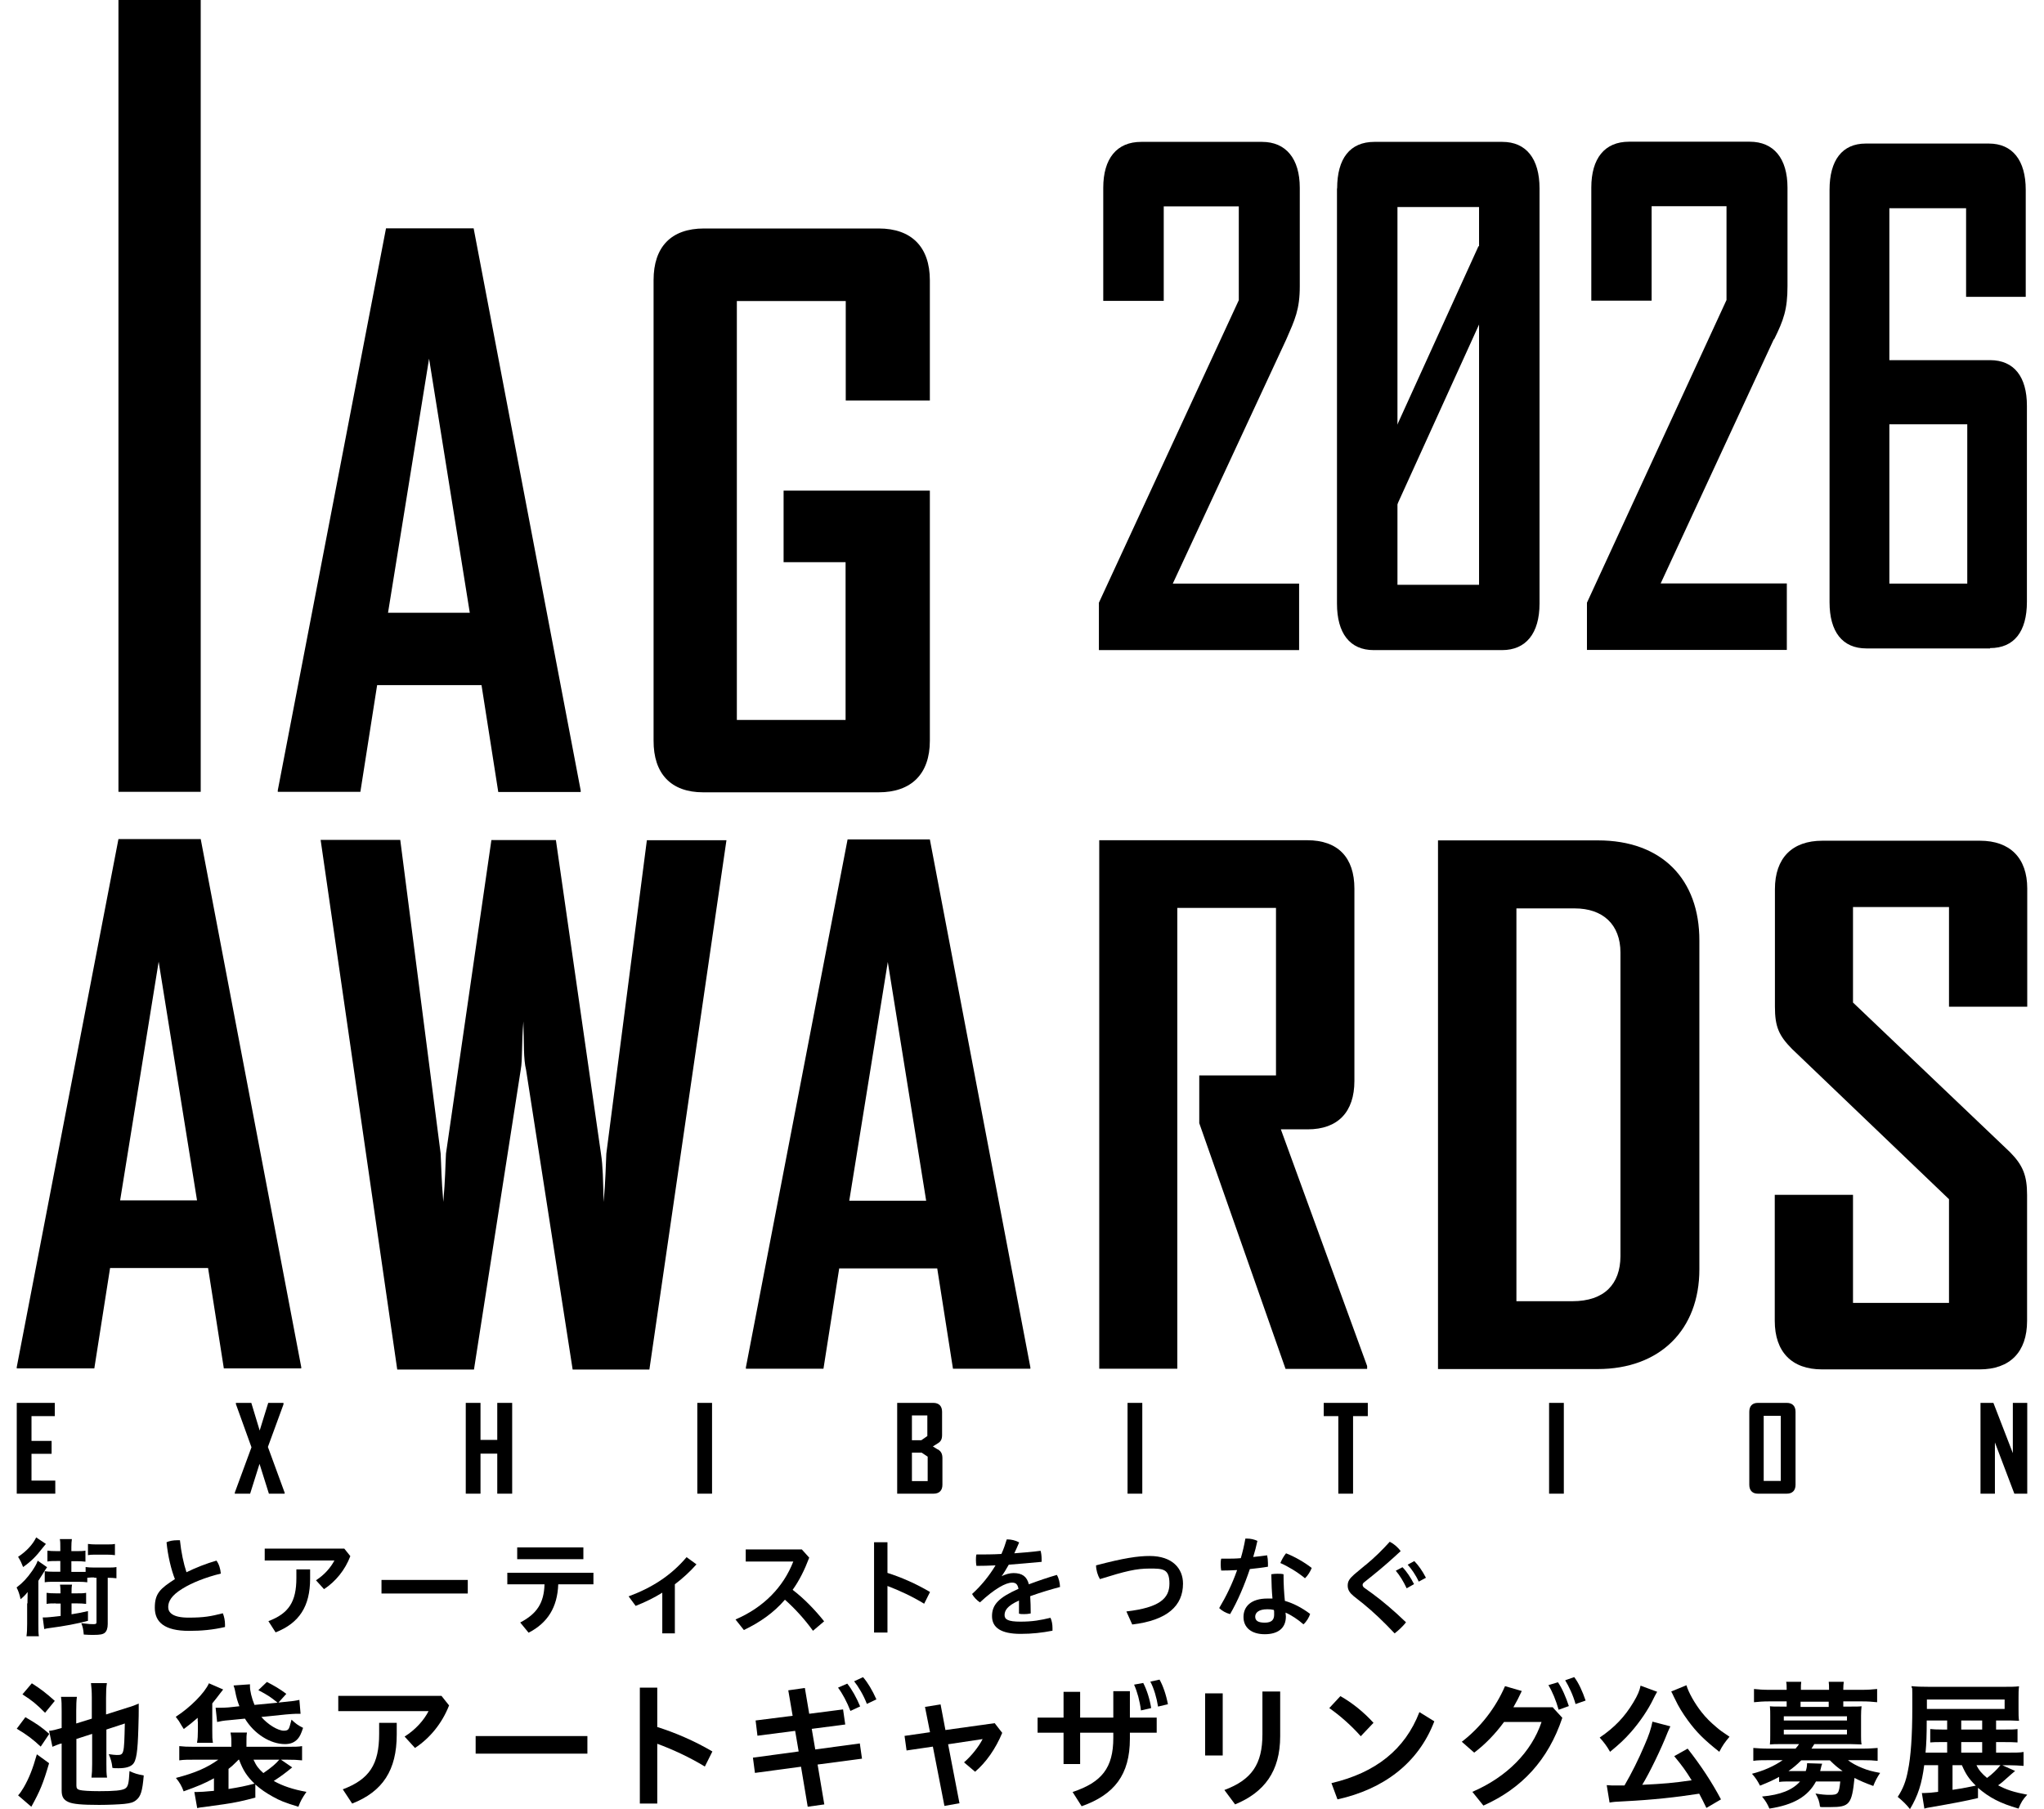 <?xml version="1.0" encoding="UTF-8"?>
<svg id="_レイヤー_1" xmlns="http://www.w3.org/2000/svg" version="1.1" viewBox="0 0 1220 1080">
  <!-- Generator: Adobe Illustrator 30.0.0, SVG Export Plug-In . SVG Version: 2.1.1 Build 123)  -->
  <g>
    <path d="M15.1,1025.1c7.2,4.2,9.5,5.8,14.3,10l-5.1,7.6c-4.5-4.2-7.8-6.8-14.3-10.7l5.1-6.8h0ZM29.3,1052.6c-3.5,12-5.4,16.6-10.6,26l-7.9-6.8c1.3-1.4,2-2.5,3.4-4.8,3.2-5.6,5.3-10.9,7.8-19.7l7.3,5.3ZM19,1004.9c5.5,3.5,8.7,6,13.7,10.5l-5.8,7.1c-5.4-5.4-7.6-7.2-13.5-11,0,0,5.6-6.6,5.6-6.6ZM45.6,1038v27.9c0,1.7.5,2.3,2,2.7,1.6.4,5.6.7,11.7.7,9,0,13.3-.4,15.3-1.5,1.8-1.1,2.3-2.8,2.7-10.5,2.9,1.4,4.9,2,8.5,2.6-.8,9.5-1.8,12.6-4.6,14.8-1.6,1.3-3.3,1.8-7,2.2-2.8.3-9.7.6-15,.6-10.3,0-15.7-.5-18.3-1.7-3-1.3-4.1-3.2-4.1-6.9v-28.1c-.4.2-.7.2-.9.2-1.5.5-3.2,1.2-4.6,1.8l-2-9.5c2.1-.2,3.9-.7,7.5-1.7v-10c0-3.8,0-6.1-.4-8.6h9.5c-.3,2.3-.4,4.6-.4,8.3v7.6l9.3-2.9v-12.6c0-3.7-.2-6.2-.5-8.6h9.5c-.4,2.6-.5,4.6-.5,8.7v10l12.9-4.1c2.5-.7,5.1-1.7,6.6-2.4v4.5c0,.8,0,4-.2,9.7-.4,14.8-1.2,20.1-3.5,22.2-1.5,1.4-4.2,2.2-8.2,2.2s-1.7,0-3.8-.2c-.4-3.5-.9-5.1-2.2-8.2,2.2.3,3.6.5,4.7.5,4.4,0,4.5,0,4.9-18.8l-11,3.6v20.6c0,3.7,0,5.6.4,8.1h-9.3c.3-2.6.4-4.6.4-8.4v-17.7l-9.3,3h0Z"/>
    <path d="M118,1027.6v-2.1c-3.2,2.8-5,4.2-8.3,6.7-.5-.7-.8-1.3-1.1-1.7-1.7-3-2-3.4-3.7-5.6,8.7-5.6,17.3-14.3,19.8-20l8.5,3.7c-.5.6-.6.7-1.8,2.3s-2.8,3.7-4.7,6v16.1c0,3.7,0,5.4.4,7.4h-9.5c.4-2.2.5-4.4.5-7.1v-5.6h0ZM152.5,1073.1c-6.9,1.9-12.4,3.1-18.8,4l-12.2,1.7c-1.8.2-2.1.2-3.8.6l-1.7-9.6h1.3c2,0,5.3-.2,10.4-.7v-7.5c-5.6,3.1-9.5,4.7-18.1,7.8-1.1-3.1-2.5-5.5-4.6-8,11.5-3,18.4-6,25.3-10.9h-13.8c-4.3,0-6.9,0-9.5.4v-8.5c2.7.3,4.6.4,9,.4h22.1v-2.9c0-2.7-.2-4-.5-5.6h9.8c-.3,1.8-.3,2.8-.3,5.6v2.9h24.2c4.5,0,6.8,0,9-.4v8.5c-2.9-.3-5.1-.4-9.3-.4h-3.3l6.7,4.6c-4.1,3.4-6.7,5.3-11,8.1,5.1,2.9,11.5,5.1,19.5,6.5-2.7,4-3.5,5.4-4.8,8.9-8.2-2.5-11.2-3.7-15.4-6.1-4-2.2-7.3-4.5-10.3-7.2v7.7h.1ZM165.6,1016.4c-4.2-3.4-5.9-4.5-11.4-7.4l5.1-4.9c4.3,2.2,7.6,4.1,11.6,7.1l-4.7,5.2,3.8-.4c4.6-.4,6.4-.7,8.7-1.2l.7,8.3h-2.7c-1.4,0-3.1.2-6,.4l-14.7,1.5c3.9,4.6,10,8.2,13.4,8.2s3.1-1.4,4.6-6.6c2.5,2.4,3.9,3.4,6.9,4.9-1.2,3.6-1.9,5.1-3.2,6.6-1.9,2.1-4.3,3.1-7.6,3.1-8.8,0-18.5-6.2-23.9-15.2l-9.2.9c-3.9.3-5.1.6-7.4,1.1l-.9-8.5h2.1c1.5,0,3.8,0,5.6-.2l6.5-.7c-1.2-3.2-1.7-4.6-2.7-9.7,0-.3-.3-1.2-.8-2.7l9.8-.7v1.2c0,2.7,1,7,2.7,11.1l13.6-1.3h0ZM136.4,1068c6.8-1.1,9.8-1.7,15.5-3.2-4.6-4.5-6.8-7.9-9.2-14.3h-.3c-.4.4-.7.7-1,1-2.7,2.7-3.1,3-5,4.5v12ZM151.3,1050.5c1.7,3.7,3,5.4,5.9,8,4.7-3.2,7.5-5.6,9.5-8h-15.4Z"/>
    <path d="M268,1018.2c-4.1,10.5-11.4,19.5-20.3,25.3l-6.2-6.8c6.5-4.1,11.5-9.7,14.3-15.2h-53.9v-9.1h61.6l4.6,5.8h-.1ZM236.8,1028.5v7c0,21.2-8.3,34-26.6,41.2l-5.6-8.5c15.9-6,21.7-14.9,21.7-33.1v-6.6h10.5Z"/>
    <path d="M350.6,1036.4v10.5h-66.7v-10.5h66.7,0Z"/>
    <path d="M392.3,1031c10.2,3.2,22.1,8.2,32.9,14.6l-4.5,9c-9-5.5-19.4-10.3-28.4-13.6v35.7h-10.4v-69.2h10.4v23.6h0Z"/>
    <path d="M503.2,1020.5l1.3,9-20,2.6,2.1,12.3,26.6-3.6,1.3,9.1-26.5,3.5,4,23.8-9.9,1.4-4-23.9-27.5,3.7-1.2-9.1,27.3-3.7-2.1-12.3-22.5,2.9-1.1-9.1,22.1-2.8-2.6-15.2,9.9-1.4,2.6,15.4,20.2-2.6h0ZM505.7,1005.1c2.7,3.3,5.6,8.5,7.7,13.6l-5.8,2.7c-2.1-5.4-4.7-10.3-7.4-13.9l5.5-2.4h0ZM515.1,1001.2c2.8,3.2,5.6,7.9,8,13.3l-5.7,2.7c-1.9-5.1-5.1-10.4-7.6-13.5l5.2-2.4h.1Z"/>
    <path d="M572.8,1076.5l-9.1,1.6-6.9-35.4-15.7,2.3-1.2-8.7,15.2-2.2-3-15.1,9.3-1.5,2.9,15.3,29.4-4.1,4.5,5.8c-3.9,9.4-9.6,17.6-16.2,23.2l-6.6-5.6c4.6-4,8.8-9.4,11.1-13.9l-20.6,3.1,6.8,35.3h0Z"/>
    <path d="M644.7,1053.1h-9.9v-18.7h-15.5v-9h15.5v-15.4h9.9v15.4h19.8v-15.8h9.9v15.8h16v9h-16v3.6c0,21.5-9.3,33.4-28.8,40.3l-5.4-8.5c17.4-5.8,24.3-14.4,24.3-32.3v-3.1h-19.8v18.7ZM682.4,1004.8c2.1,4,3.9,9.7,4.7,14.9l-6.1,1.4c-.7-5.7-2.2-11.1-4.1-15.4l5.5-1h0ZM692.1,1002.7c2,3.5,3.9,8.9,5,14.7l-5.9,1.4c-.8-5.2-2.5-11-4.6-14.9l5.5-1.2Z"/>
    <path d="M719.3,1010.9h10.5v37.1h-10.5v-37.1ZM764.1,1009.9v26.6c0,21-9.5,33.5-26.9,40.7l-6.4-8.6c16.3-6.1,22.7-15.4,22.7-33.2v-25.6h10.6Z"/>
    <path d="M800.1,1012.6c6.9,3.9,13.8,9.4,19.7,15.9l-7.6,8c-5.8-6.6-12.9-12.7-18.8-16.8l6.6-7.1h0ZM794.7,1064.5c26.4-6.2,43.9-20.1,52.5-42.4l8.9,5.5c-9.6,25.2-30.6,40.6-57.8,46.6l-3.6-9.7h0Z"/>
    <path d="M926.9,1019.4l5.6,6.1c-8.4,25.2-24.2,42.2-47.1,52.4l-6.6-8.2c20.7-8.9,35.3-23.9,41.3-41.7h-22.4c-5.2,7.1-11.3,13.4-17.8,18.3l-7.4-6.5c11-8.4,20.2-20.2,25.8-33.2l10,2.9c-1.5,3.3-3.2,6.6-5,9.7h23.6v.2ZM929.9,1004.3c2.4,3.4,4.8,9,6.5,14.2l-6.1,2.2c-1.6-5.6-3.7-10.8-6.1-14.7l5.6-1.7h0ZM939.6,1001.2c2.6,3.4,4.9,8.4,6.8,14l-6,2.1c-1.4-5.2-4.1-10.8-6.2-14.2l5.4-1.9h0Z"/>
    <path d="M989.1,1010c-.2.3-.4.7-.7,1.2,0,.2-.3.5-.5.9-.3.5-.6,1.1-1,2-3.1,6.5-8.2,14-13.5,20-3.9,4.4-6.6,6.9-12.4,11.7-2.1-3.7-3.7-5.7-6.2-8.5,9-6.1,15-12.5,20.1-21,2.6-4.3,3.8-7.2,4.3-10l10,3.7h0ZM1018.5,1079.3c-2.2-4.4-2.8-5.8-4.3-8.5-14,2.2-28.3,3.7-44,4.5-6.4.3-7.1.4-9.5.8l-1.7-10.4c1.8.2,3.7.2,6,.2h4.6c4.3-7.4,8.4-15.6,12-24.1,2.7-6.2,3.8-9.6,4.7-14l10.7,2.8c-.5.9-.7,1.6-1.6,3.5-3.8,9.8-11,24.6-15.2,31.4,12.8-.6,18.6-1.1,29.5-2.7-3.7-6-5.7-8.7-10.4-14.4l8-4.5c8,10.2,14.5,20.1,19.9,30.3l-8.7,5.1h0ZM1006.6,1006.1c1.2,4.2,4.9,10.8,9,16,2.5,3.2,5.4,6.1,9,9.1,2.1,1.8,3.2,2.6,7.7,5.6-2.7,3.2-4.1,5.1-6.1,9-9.3-7.4-13.6-11.7-18.8-18.8-3-4.1-5.6-8.3-7.5-12.4-.2-.3-.5-.9-.9-1.8-.1-.3-.4-.9-.8-1.7s-.6-1.2-.7-1.3l9-3.7h.1Z"/>
    <path d="M1061.8,1060.8c-3.5,2-6.3,3.2-11.3,5.2-1.6-3.1-2.7-4.7-4.8-7.1,6.8-1.7,13.3-4.6,18.3-8.1h-8.5c-3.9,0-6.4,0-9,.4v-7.7c2.7.2,5.2.4,9.2.4h16c.8-.9,1.5-1.8,2.1-2.7h-11c-2.7,0-4.6,0-6.4.2.2-1.8.2-3.5.2-5.6v-11.5c0-2.1,0-3.8-.2-5.7,1.3.2,3.1.2,6.4.2h3.6v-3.1h-10.5c-3.7,0-5.9.2-9,.5v-7.9c2.7.3,5.6.5,9.1.5h10.4v-.4c0-1.9,0-3-.3-4.4h9c-.2,1.4-.2,2.3-.2,4.4v.4h16.8v-.4c0-1.9,0-2.9-.2-4.4h9c-.2,1.4-.3,2.5-.3,4.4v.4h11c3.6,0,6.5-.2,9.2-.5v7.9c-3.1-.3-5.2-.5-9-.5h-11.2v3.1h4.4c3.4,0,5.1,0,6.5-.2-.2,1.8-.3,3.5-.3,5.7v11.5c0,2.2,0,3.8.3,5.6-1.9,0-3.8-.2-6.5-.2h-21.7c-.9,1.5-1.2,1.9-1.7,2.7h30.3c4,0,6.6-.2,9.2-.4v7.7c-2.7-.3-5-.4-8.9-.4h-8.8c2.2,1.7,5.1,3.3,8.6,4.7,3.2,1.3,5.7,2,10.6,2.9-1.7,2.5-3,4.9-4.1,7.8-4.6-1.7-8.2-3.2-11.2-4.8-1.6,15.8-3,17.4-14.4,17.4s-3,0-6.2-.2c-.3-3-1.1-5.2-2.7-7.9,3.6.6,5.9.8,8.2.8,5.4,0,5.8-.5,6.6-8h-14.5c-4.8,9-13.4,14-27.8,16.2-1.2-2.8-2.2-4.5-4.4-7.2,11-1,18.2-3.9,22.7-9h-5.4c-3.2,0-5.1,0-7.1.3v-3.2.2ZM1064.7,1027.1h37.7v-2.5h-37.7v2.5ZM1064.7,1035.4h37.7v-2.8h-37.7v2.8ZM1075.1,1050.9c-2.7,2.7-5,4.6-7.6,6.4h10.3c.6-1.8.7-2.7.8-4.7l9,.3c-.2.3-.6,1.8-1.2,4.4h13.4c-3.5-2.5-4.3-3.2-7.6-6.4h-17.2,0ZM1091.5,1015.9h-16.8v3.1h16.8v-3.1Z"/>
    <path d="M1202.8,1057.2c-2.2,1.8-2.2,1.9-3.5,3-4.2,3.8-4.6,4.1-6.7,5.6,5.1,2.7,9.4,4.1,17.4,5.6-2.7,2.9-3.7,4.6-5.2,8.3-11.1-3.2-17.5-6.6-24.2-12.4v6.1c-6.6,1.6-14.4,3.1-28.9,5.6-1.4.2-1.7.3-3.1.7l-1.5-9.3h1.6c1.8,0,4.2-.2,8.1-.7v-15.9h-8.3c-1.4,11-3.7,18.2-8.5,26.2-2.3-2.9-4.2-4.7-7.3-7.3,3.2-4.9,4.9-9.3,6.1-15.7,1.7-8.1,2.6-20.7,2.6-37.5s0-9.4-.5-12.9c2.9.3,5.9.4,10.6.4h44.1c4.5,0,6.9,0,9.5-.3-.3,2.2-.3,4.1-.3,7.2v6.3c0,3.4,0,5,.3,7.1-2.7-.2-5.7-.2-9-.2h-4.7v5.4h4.7c4.7,0,6.1,0,8.1-.3v8c-2.3-.2-5.1-.2-8.2-.2h-4.6v6.3h7.1c4.6,0,7.1,0,9.3-.4v8.3c-2.7-.2-5.6-.4-9.1-.4h-3.6l7.6,3.4h0ZM1162.2,1028.1v-1h-12.2c0,9-.2,13.7-.7,19.2h12.9v-6.3h-3.2c-3,0-5,0-6.9.2v-8c1.8.2,3.7.3,7,.3h3.1v-4.4h0ZM1196.5,1020.2v-5.6h-46.4v5.6h46.4ZM1165.4,1053.8v14.7c4.6-.7,5.7-.8,13.9-2.5-4.1-4-6-6.9-8.3-12.2h-5.6ZM1183.1,1032.5v-5.4h-12.5v5.4h12.5ZM1183.1,1046.3v-6.3h-12.5v6.3h12.5ZM1179.7,1053.8c1.5,3.1,3.2,5,6.3,7.6,3.2-2.3,6-5.1,8-7.6h-14.3Z"/>
  </g>
  <g>
    <path d="M16.4,957.1c0-2.6,0-2.7.1-6.7-1.2,1.6-2.5,2.9-4.2,4.3-.7-3.1-1.3-4.9-2.4-7,3.7-2.8,6.3-5.6,9.3-9.9,1.7-2.6,2.6-4,3.3-6.1l5.6,3.9c-.7.9-1,1.5-1.9,2.9-.3.6-1.5,2.3-3.3,5.2v25.9c0,3.4,0,5.4.3,7.2h-7.4c.3-2.1.4-4.1.4-7.4v-12.2h.2ZM27.4,921.7c-.8.9-1,1.2-1.9,2.3-4,5.2-6.9,8.1-11.7,11.5-1-2.5-1.5-3.7-3-6.1,5-3.3,8.8-7.4,10.8-11.6l5.8,3.9h0ZM33.3,957.2c-2.2,0-3.9,0-5.5.3v-6.6c1.5.2,3.1.3,5.5.3h2.8v-.4c0-1.9,0-3-.3-4.8h7.2c-.3,1.5-.3,2.8-.3,4.7v.5h3.2c2.4,0,3.9,0,5.5-.3v6.6c-1.7-.2-3.3-.3-5.5-.3h-3.2v6.5c3.8-.6,5.4-.9,9.8-1.9v5.8c-6.3,1.7-14.2,3.2-22.8,4.3-1.5.2-2.1.3-3.3.6l-.9-6.9h.9c1.9,0,4.6-.3,9.8-.9v-7.4h-2.9ZM56.3,941.7c-1.5,0-2.2,0-4.2.2v2.7c-1.5-.2-3-.3-5.1-.3h-14.9c-2.2,0-3.7,0-5.4.3v-6.6c1.5.2,3.1.3,5.3.3h4v-6.4h-2.2c-2.3,0-3.9,0-5.5.3v-6.5c1.6.2,2.8.3,5.5.3h2.2v-2.5c0-1.9,0-3.4-.3-4.7h7.2c-.2,1.5-.3,2.8-.3,4.9v2.3h2.9c2.7,0,3.8,0,5.5-.3v6.6c-1.7-.2-3.2-.3-5.5-.3h-2.9v6.4h4.4c1.9,0,2.8,0,4.1,0v-2.9c1.5.2,2.8.3,5.1.3h8.1c2.4,0,3.6,0,5.2-.3v6.7c-1.7-.2-3.1-.3-5.2-.3v27.6c0,2.5-.6,4.2-1.7,5.2-1.2,1-2.9,1.3-6.8,1.3s-1.4,0-5.8-.2c-.3-3.2-.6-4.7-1.5-6.8,4.7.6,5.8.6,7.3.6s1.8-.3,1.8-1.2v-26.5h-1.4,0ZM52.5,921.7c1.4.2,3.1.3,4.7.3h6.5c2.2,0,3.5,0,4.9-.3v6.7c-1.5-.2-2.9-.3-4.9-.3h-6.4c-1.6,0-3.2,0-4.8.3v-6.8h0Z"/>
    <path d="M129.2,931.7c1.5,1.9,2.4,5,2.6,7.7-9,2.2-17.3,5.5-22.9,9-6.7,4.1-8.5,7.7-8.5,11s2.7,6.3,12.1,6.3,13.4-.8,20.5-2.6c.8,1.9,1.3,4.4,1.3,6.7s0,1,0,1.5c-7.4,1.7-14,2.3-21.5,2.3-14.6,0-20.4-5.2-20.4-13.8s3.2-11.4,12-17.1c-2.1-5.3-4.2-13.6-5-22,1.7-.8,4-1.2,6.2-1.2s1.2,0,1.8,0c.7,7,2.2,14,3.9,19.1,5.5-2.7,11.8-5.2,18.1-7h-.2Z"/>
    <path d="M209.1,929c-3.1,8.2-8.8,15.2-15.7,19.7l-4.8-5.3c5-3.2,8.8-7.6,11-11.8h-41.6v-7.1h47.5l3.6,4.5h0ZM185.1,937v5.4c0,16.5-6.4,26.5-20.6,32.1l-4.3-6.7c12.2-4.6,16.7-11.6,16.7-25.8v-5.1h8.2Z"/>
    <path d="M279.2,943.2v8.1h-51.5v-8.1h51.5Z"/>
    <path d="M302.8,938.9h51.4v6.9h-21c-.5,13.8-6.4,23.1-17.7,28.9l-5-6.1c10-5.2,14.2-11.7,14.5-22.8h-22.2v-6.9h0ZM308.7,923.8h39.5v7h-39.5v-7Z"/>
    <path d="M402.7,975.1h-7.4v-24.3c-5.1,3.2-10.4,5.7-15.9,7.9l-4.2-5.7c13.8-5.1,25.2-12.3,34.6-23.4l5.9,4.3c-4,4.5-8.3,8.4-12.9,11.9v29.4h-.1Z"/>
    <path d="M485.2,973.5c-4.8-6.7-10.8-13.3-16.7-18.5-6.7,7.8-14.9,13.5-24.5,18.1l-5-6.3c16.8-7.2,28.6-19.4,34.5-34.6h-28.4v-7.2h33.5l4.4,4.9c-2.8,7.4-6,13.8-9.9,19.2,6.7,5.1,13.3,11.9,18.8,18.8l-6.6,5.6h0Z"/>
    <path d="M529.7,939c7.9,2.5,17,6.4,25.4,11.4l-3.5,7c-7-4.3-15-8-21.9-10.6v27.8h-8v-53.9h8v18.3Z"/>
    <path d="M597.4,941.2c2.5-1.4,5.4-2.1,7.5-2.1,5.3,0,8,2.1,9.2,6.7,5.6-2.1,11.5-4.1,16.7-5.6,1.2,2,1.8,4.7,1.9,7.2-5.3,1.4-11.7,3.3-17.8,5.5.2,3.2.3,6.6.3,10.3-1.3.3-2.6.4-3.9.4s-2.2,0-3.1-.3c0-3,0-5.4,0-7.8-7.2,3.2-8.6,6.1-8.6,8.7s2.1,3.9,9.5,3.9,12-.9,17.9-2.3c.8,1.7,1.2,3.9,1.2,6.1s0,1.1,0,1.6c-6.1,1.2-12.2,1.9-19,1.9-11.7,0-17.1-3.7-17.1-10.6s4.1-11.1,15.8-16.3c-.5-2.6-1.5-3.7-3.8-3.7-3.8,0-10.4,3.6-19.2,11.8-1.8-1.2-3.6-3-4.7-5,5.5-5,10.2-10.8,14-17.1-4,.2-7.8.3-11.4.3-.2-1.1-.3-2.3-.3-3.4s0-2.4.3-3.4c4.8,0,9.8,0,14.9-.3,1.3-2.8,2.3-5.7,3.2-8.7h.4c2.2,0,4.9.6,7,1.8-.9,2.2-1.9,4.4-2.9,6.5,5.3-.4,10.5-.8,15.7-1.5.4,1.5.6,3.2.6,4.9v1.7c-6.4.6-13.1,1.2-19.6,1.7-1.5,2.6-2.9,5-4.4,7.1l.2.2-.4-.2Z"/>
    <path d="M672.4,962c19.6-2.3,25.6-7.7,25.6-16.6s-3.8-9-11.8-9-14.3,1.5-29.7,6.3c-1.3-2.2-2.3-5.4-2.3-8.2,16.6-4.4,25.1-5.6,32-5.6,13.6,0,19.9,7.5,19.9,16.5,0,13.2-9.3,21.9-30.3,24.4l-3.5-7.8h0Z"/>
    <path d="M743.2,918.5h1c2.2,0,4.5.5,6.3,1.4-.7,3.2-1.5,6.4-2.5,9.6,2.8-.3,5.6-.6,8.3-1,.3,1.3.5,2.9.5,4.5s0,1.6,0,2.3c-3.4.6-7.1,1-10.8,1.4-3.3,9.8-7.3,19.2-11.8,26.9-2.4-.6-4.9-2-6.5-3.6,4-6.7,7.8-14.4,10.7-22.7-3.3.2-6.5.3-9.5.3-.2-1.1-.3-2.3-.3-3.5s0-2.5.3-3.6h2.7c2.9,0,6,0,9-.3,1.1-3.7,2-7.6,2.7-11.5v-.2ZM782,963.4c-.6,2.1-2.2,4.7-4,6.3-3.2-2.8-7.2-5.5-10.7-7,0,.8.2,1.6.2,2.3,0,7-4.7,10.6-12.6,10.6s-12.7-3.9-12.7-10.3,4.7-11,14.2-11,2.1,0,3.1,0c-.4-4.1-.6-8.7-.7-14.5,1.2-.2,2.4-.3,3.6-.3s2.5,0,3.7.3c0,6.1.3,10.9.8,15.9,4.9,1.4,9.9,3.9,15.1,7.8v-.2ZM756.4,960.7c-5.2,0-7.2,2.1-7.2,4.4s1.5,3.6,5.7,3.6,5.6-1.8,5.6-4.8,0-1.7-.2-2.8c-1.2-.3-2.4-.4-3.8-.4h0ZM782.9,936.1c-.8,2-2.2,4.4-4,6.1-4.3-3.6-10.1-7.1-14.7-9.1.9-2.1,2-4.1,3.4-5.8,4.9,1.9,10.8,5.2,15.4,8.8h-.1Z"/>
    <path d="M815.2,934.2c5.2-4.3,9.7-8.7,14.3-13.8,2.4,1.2,4.9,3.3,6.5,5.6-5.5,5.1-10.8,9.8-16.8,14.6l-5.1,4.1c-.6.5-.8,1-.8,1.5s.3,1.1.9,1.6l5,3.6c6,4.4,13.1,10.4,20,17.1-1.7,2.2-4.4,4.8-6.8,6.6-6.5-6.9-12.8-12.9-18.6-17.6l-5.8-4.6c-2.3-1.9-3.6-3.7-3.6-6.3s1-4.1,3.9-6.7l6.7-5.6h.2ZM837.1,935.6c2.4,2.4,5,6.3,6.9,10.1l-4.4,2.5c-1.9-4.1-4.2-7.8-6.5-10.5l4-2.1ZM844.2,932c2.3,2.3,4.8,5.8,6.9,9.9l-4.3,2.3c-1.7-3.8-4.4-7.7-6.6-10.1l4-2.2h0Z"/>
  </g>
  <g>
    <path d="M10,816.9v-.8l60.7-315.2h49.1l60,315.2v.8h-46.2l-9.4-59.9h-58.5l-9.4,59.9H10ZM71.8,716.6h45.8l-22.9-142.5-23,142.5h0Z"/>
    <path d="M191.4,501.4h47.5l24.1,187.2c.4,7,.4,15.3,1.6,28.9,1.2-13.6,1.2-21.9,1.6-28.9l27.1-187.1h38.5l26.9,187.2c1.2,7.8,1.2,15.3,1.6,28.9,1.2-13.6,1.2-21.1,1.6-28.9l24.2-187.1h47.5l-46,316h-45.8l-27.8-178.9c-1.6-6.6-1.2-15.3-1.6-28.9-1.2,13.6-.4,22.3-1.6,28.9l-27.9,178.9h-45.8l-45.7-316v-.2Z"/>
    <path d="M445.2,817.1v-.8l60.7-315.2h49.1l60,315.2v.8h-46.2l-9.4-59.9h-58.5l-9.4,59.9h-46.3ZM507,716.8h45.8l-22.9-142.5-23,142.5h.1Z"/>
    <path d="M656.1,817.2v-315.6h124.1c18.4,0,28.2,10.3,28.2,28.9v114.8c0,18.6-9.9,28.9-27.9,28.9h-16l51.5,141.3v1.7h-48.7l-51.5-146.7v-28.5h45.8v-100h-58.9v275.1h-46.8.2Z"/>
    <path d="M858.3,817.3v-315.6h95.5c38.1,0,60.6,23.2,60.5,59.9v196.2c0,35.9-23.4,59.5-60.7,59.5h-95.3ZM904.9,776.8h33.6c19.2,0,28.6-10.3,28.7-26.8v-181.3c0-16.9-10.6-26.4-27.3-26.4h-34.8v234.6h-.2Z"/>
    <path d="M1059.3,713.3h46.7v64.5h57.3v-61.9l-93.7-89.7c-7.8-7.9-10.2-13.2-10.2-25.2v-70.2c0-18.6,10.3-28.9,28.3-28.9h94.1c18,0,28.2,10.4,28.2,28.5v70.6h-46.7v-59.5h-57.3v57l93.7,89.3c7.8,7.9,10.2,14.1,10.2,25.6v75.2c0,18.6-10.3,28.9-28.3,28.9h-94.1c-18,0-28.2-10.4-28.2-29v-75.2h0Z"/>
  </g>
  <path d="M165.8,472.7v-.9l64.6-335.5h52.3l63.9,335.6v.9h-49.2l-10-63.8h-62.3l-10,63.7h-49.3ZM231.6,365.8h48.8l-24.3-151.7-24.5,151.7Z"/>
  <path d="M390.1,167.2c0-19.8,10.5-30.8,30.1-30.8h104.3c19.6,0,30.5,11.1,30.5,30.9v71.8h-50.2v-59.4h-65v250.1h64.9v-94.2h-37v-42.7h87.3v149.3c0,19.8-11,30.8-30.6,30.8h-104.7c-19.2,0-29.7-11.1-29.6-30.9V167.2Z"/>
  <rect x="70.7" y="0" width="49.1" height="472.7"/>
  <g>
    <polygon points="18.8 867.9 30.8 867.9 30.8 860.2 18.8 860.2 18.8 845.4 32.7 845.4 32.7 837.5 10 837.5 10 891.7 33 891.7 33 883.9 18.8 883.9 18.8 867.9"/>
    <polygon points="169.2 838.4 169.2 837.5 160.1 837.5 155 854 150 837.5 140.8 837.5 140.8 838.2 150.1 864 140.2 890.9 140.1 891.7 149.3 891.7 154.9 873.9 160.5 891.7 169.9 891.7 169.9 891.1 159.9 863.8 169.2 838.4"/>
    <polygon points="296.8 859.6 286.8 859.6 286.8 837.5 278 837.5 278 891.7 286.8 891.7 286.8 867.8 296.8 867.8 296.8 891.7 305.7 891.7 305.7 837.5 296.8 837.5 296.8 859.6"/>
    <rect x="416.2" y="837.5" width="8.8" height="54.2"/>
    <path d="M559.7,865.3l-2.9-1.8,2.7-1.7c2.1-1.2,2.8-2.6,2.8-5.2v-13.8c0-3.4-1.9-5.3-5.2-5.3h-21.6v54.2h21.7c3.4,0,5.3-1.9,5.3-5.3v-15.9c0-2.6-.8-4.1-2.8-5.3h0ZM553.7,869.6v14.6h-9.4v-17h5.8l3.6,2.4h0ZM544.3,859.9v-14.9h9.2v12.3l-3.6,2.5h-5.6Z"/>
    <rect x="673" y="837.5" width="8.8" height="54.2"/>
    <polygon points="790.1 845.4 798.8 845.4 798.8 891.7 807.6 891.7 807.6 845.4 816.4 845.4 816.4 837.5 790.1 837.5 790.1 845.4"/>
    <rect x="924.6" y="837.5" width="8.8" height="54.2"/>
    <path d="M1066.5,837.5h-17.3c-3.3,0-5.1,1.9-5.1,5.3v43.6c0,3.4,1.9,5.3,5.1,5.3h17.3c3.3,0,5.2-1.9,5.2-5.3v-43.6c0-3.4-1.9-5.3-5.2-5.3ZM1062.9,845.2v38.9h-10.2v-38.9h10.2Z"/>
    <path d="M1201.4,837.5v30l-11.6-30h-7.7v54.2h8.6v-30.6l11.6,30.6h7.7v-54.2h-8.6Z"/>
  </g>
  <g>
    <g>
      <g>
        <path d="M655.9,388v-28.2s83.5-180.6,83.5-180.6v-56s-44.8,0-44.8,0v56.4s-36.1,0-36.1,0v-67.5c0-17.5,8.1-27.4,22.6-27.4h72.2c14.2,0,22.5,10,22.5,27.4v58.8c0,13.9-2.9,19.9-8.1,31.8l-67.7,145.7h75.4s0,39.7,0,39.7h-119.5Z"/>
        <path d="M798.1,112.5c0-17.9,7.7-27.8,22.2-27.8h76.4c14.2,0,22.2,10,22.2,27.8v247.8c0,17.9-8.2,27.8-22.3,27.8h-76.7c-14.2,0-21.9-10-21.9-27.8V112.5ZM834.1,349.1h48.7s0-225.5,0-225.5h-48.7s0,225.5,0,225.5Z"/>
      </g>
      <polygon points="825.6 319.6 809.1 308.3 882.5 146.9 898.9 158.3 825.6 319.6"/>
    </g>
    <path d="M1058.7,202.6l-67.5,145.7h75.3v39.7h-119.3v-28.2l83.3-180.7v-56h-44.7v56.4h-36v-67.5c0-17.5,8-27.4,22.5-27.4h72.1c14.2,0,22.5,9.9,22.5,27.4v58.8c0,13.9-2.3,20.3-8,31.8Z"/>
    <path d="M1187.8,387.1h-73.8c-14.3,0-22-9.9-22-27.6V113.3c0-17.7,7.6-27.6,21.6-27.6h73.5c14,0,22,9.9,22,27.6v63.9h-35.6v-52.9h-45.8v90.7h60.1c14.3,0,22,9.9,22,27.2v117.1c0,17.7-7.6,27.6-22,27.6ZM1174.2,253.3h-46.5v95.1h46.5v-95.1Z"/>
  </g>
</svg>